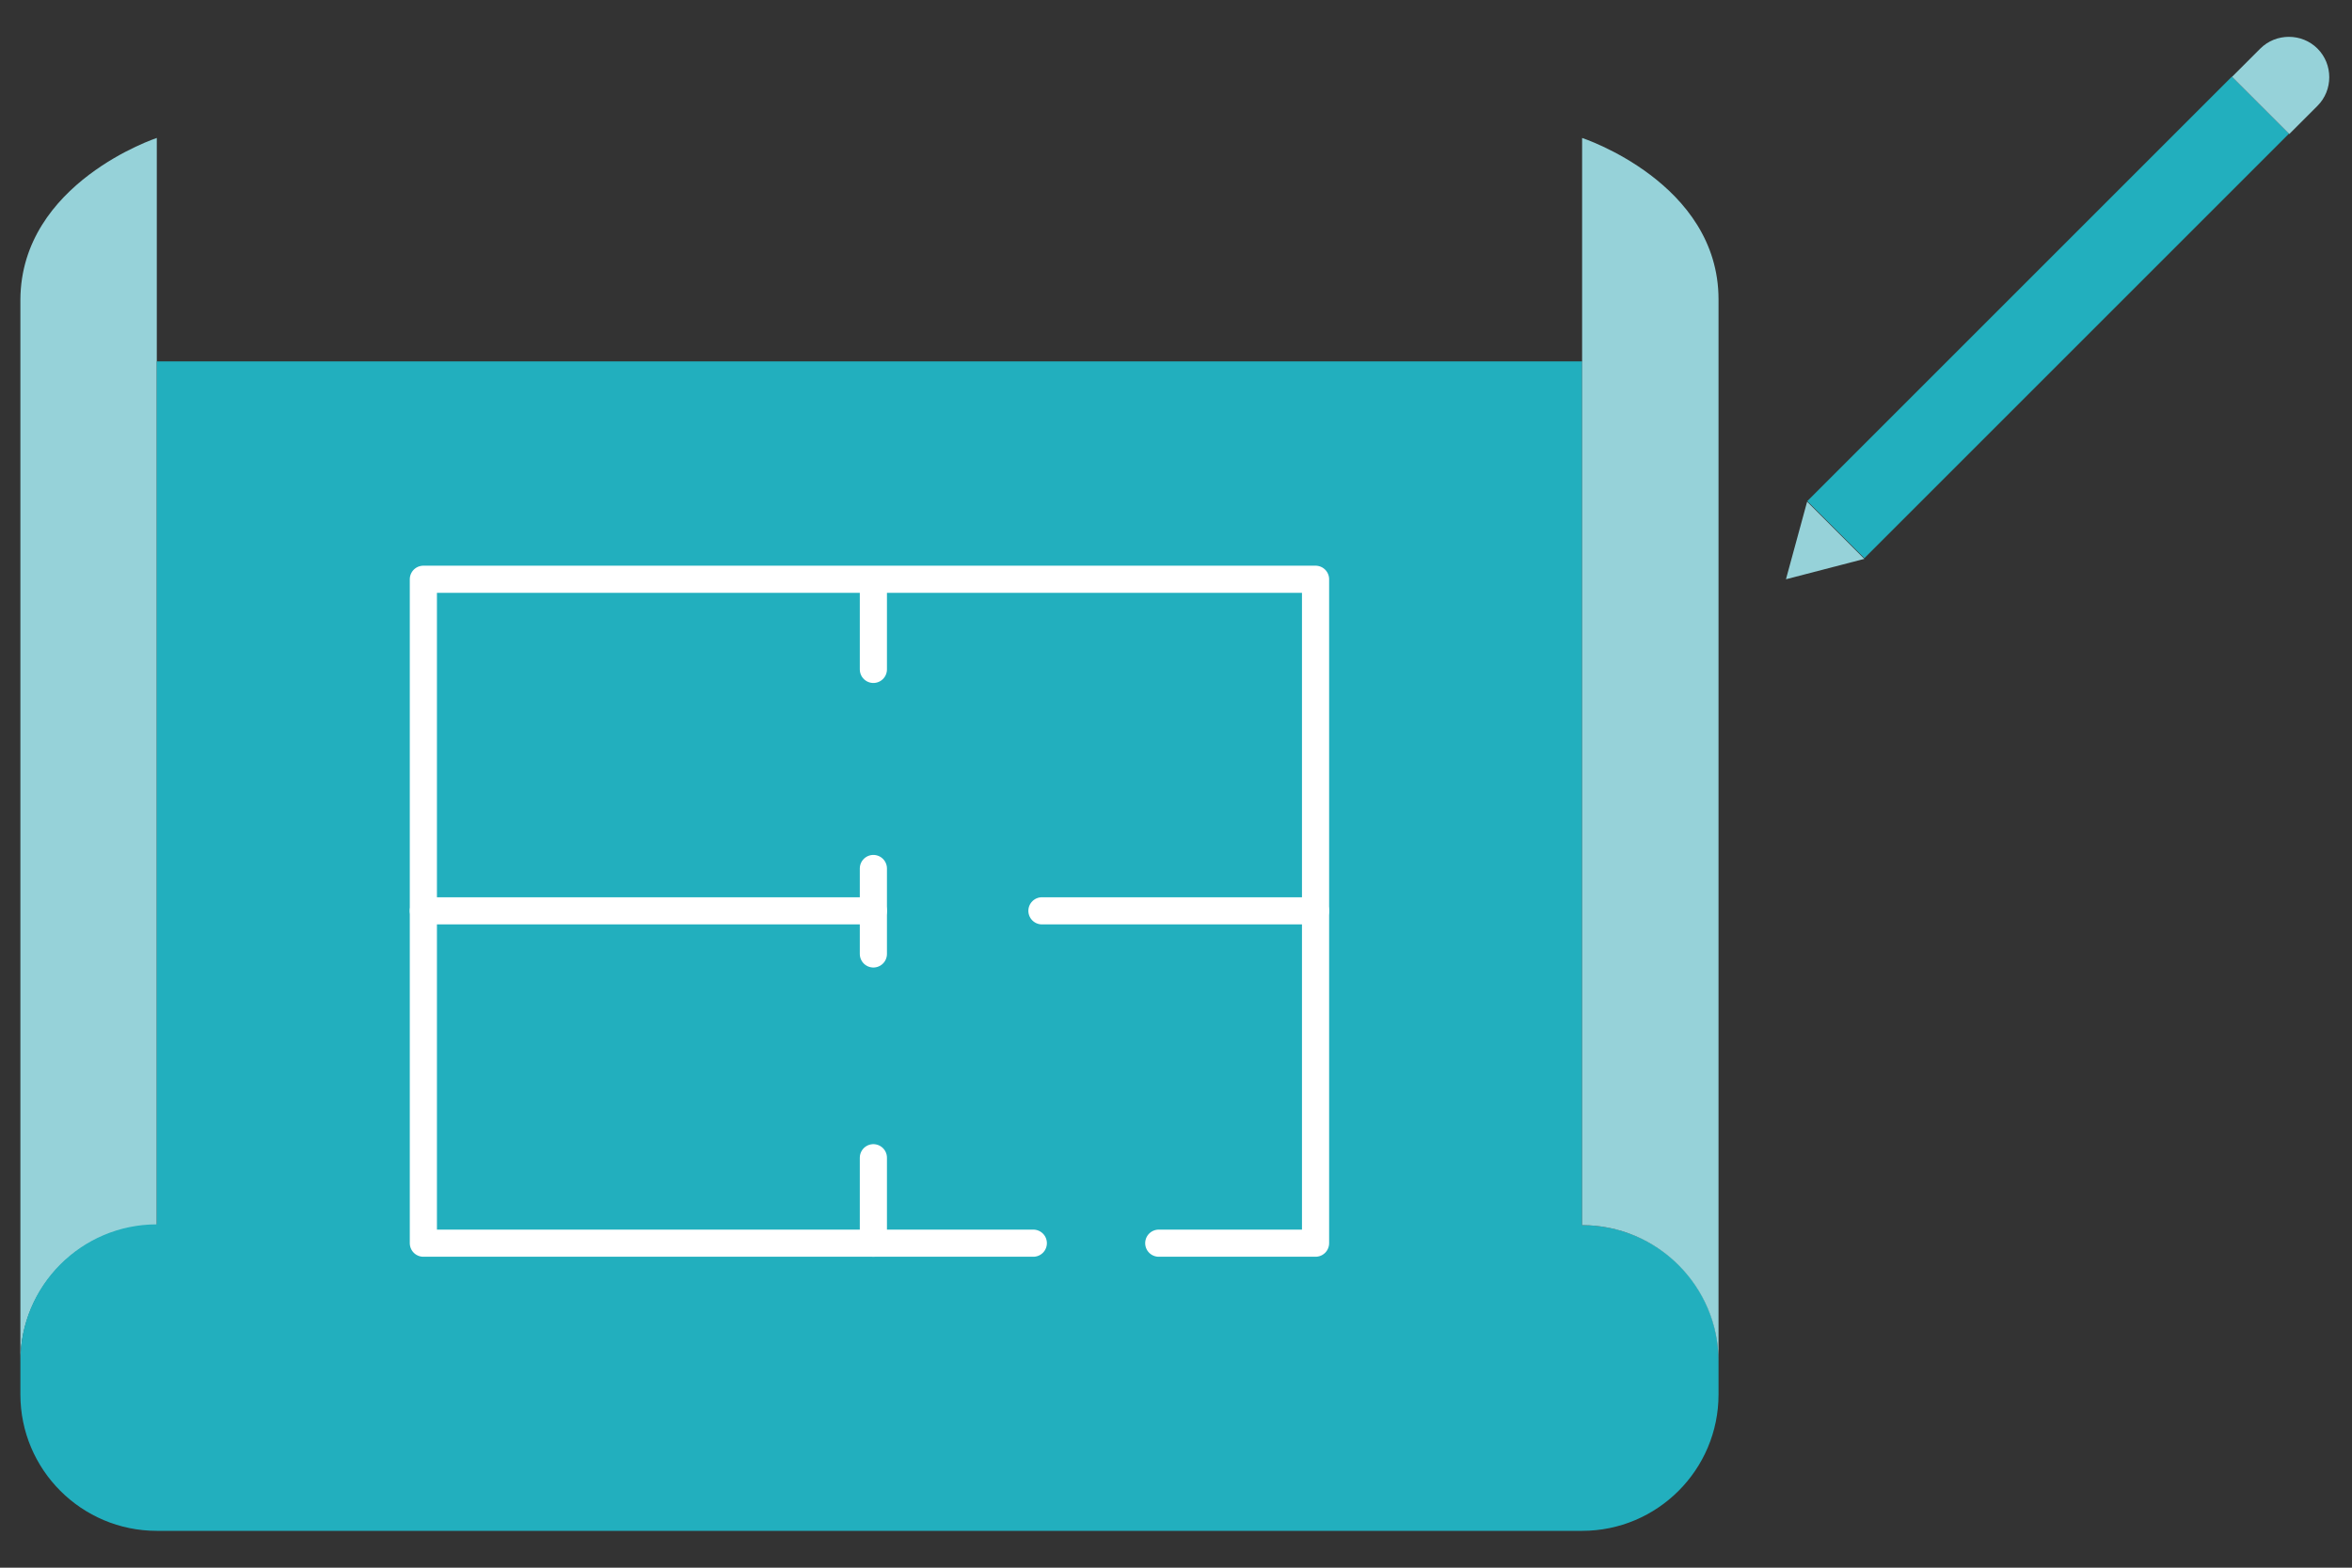 <?xml version="1.0" encoding="UTF-8"?>
<!-- Generator: Adobe Illustrator 27.0.0, SVG Export Plug-In . SVG Version: 6.00 Build 0)  -->
<svg xmlns="http://www.w3.org/2000/svg" xmlns:xlink="http://www.w3.org/1999/xlink" version="1.1" id="Livello_1" x="0px" y="0px" viewBox="0 0 300 200" style="enable-background:new 0 0 300 200;" xml:space="preserve">
<rect x="0" y="0" width="300" height="200" fill="#333333" stroke="none"/>
<style type="text/css">
	.st0{fill:#96D2D9;}
	.st1{fill:#22AFBE;}
	.st2{fill:none;stroke:#FFFFFF;stroke-width:3.463;stroke-linecap:round;stroke-linejoin:round;stroke-miterlimit:10;}
</style>
<g>
	<g>
		<path class="st0" d="M20,17.6v138.7c-9.6,0-17.4,7.8-17.4,17.4V38.2C2.7,23.3,20,17.6,20,17.6z"></path>
		<path class="st1" d="M219.2,173.6v4.3c0,9.6-7.8,17.4-17.4,17.4H20c-9.6,0-17.4-7.8-17.4-17.4v-4.3c0-9.6,7.8-17.4,17.4-17.4V46.1    h181.8v110.2C211.4,156.3,219.2,164,219.2,173.6z"></path>
		<path class="st0" d="M219.2,38.2v135.5c0-9.6-7.8-17.4-17.4-17.4V17.6C201.8,17.6,219.2,23.3,219.2,38.2z"></path>
		<g>
			<polyline class="st2" points="131.8,158.6 54,158.6 54,116.2 54,73.9 167.8,73.9 167.8,158.6 147.8,158.6    "></polyline>
			<line class="st2" x1="111.4" y1="116.2" x2="54" y2="116.2"></line>
			<line class="st2" x1="167.8" y1="116.2" x2="132.9" y2="116.2"></line>
			<line class="st2" x1="111.4" y1="74.6" x2="111.4" y2="85.4"></line>
			<line class="st2" x1="111.4" y1="110.8" x2="111.4" y2="121.7"></line>
			<line class="st2" x1="111.4" y1="147.7" x2="111.4" y2="158.6"></line>
		</g>
	</g>
	<g>
		
			<rect x="256.1" y="2.2" transform="matrix(0.707 0.707 -0.707 0.707 105.17 -172.844)" class="st1" width="10.3" height="76.6"></rect>
		<polygon class="st0" points="227.8,73.9 237.8,71.3 230.5,64   "></polygon>
		<path class="st0" d="M292,17.1l-7.3-7.3l3.6-3.6c2-2,5.3-2,7.3,0v0c2,2,2,5.3,0,7.3L292,17.1z"></path>
	</g>
</g>
</svg>
